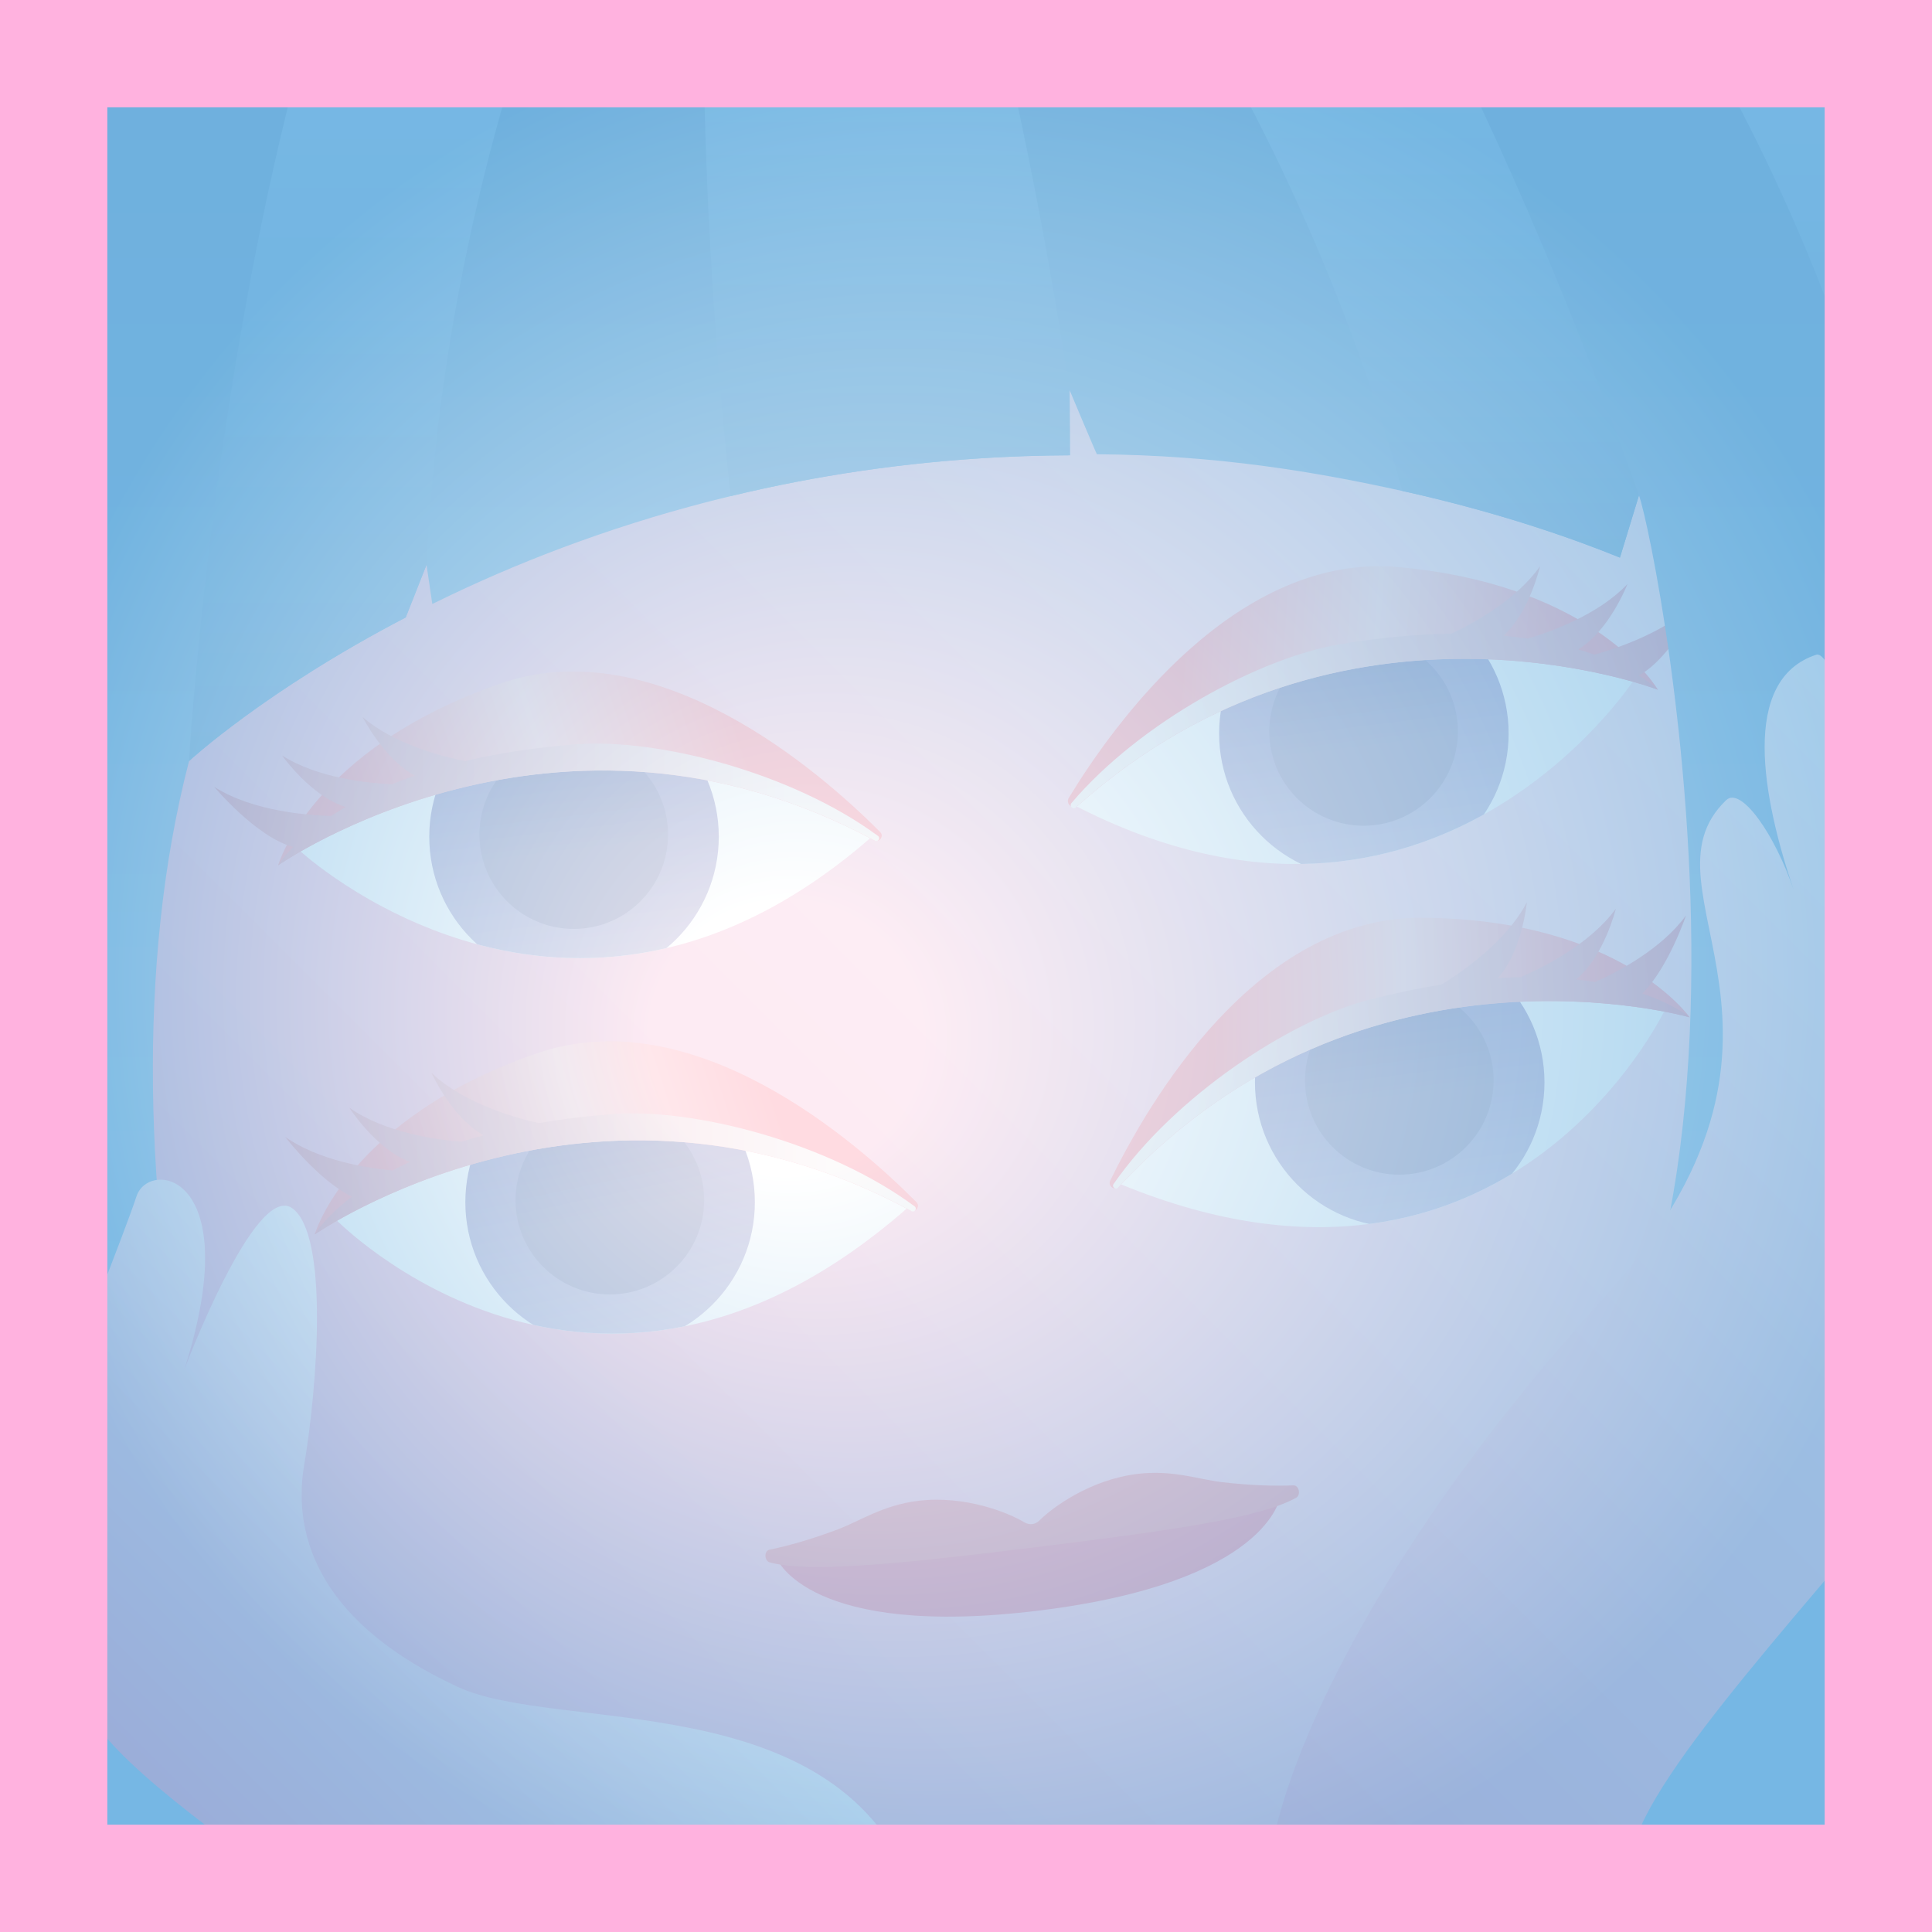 <?xml version="1.0" encoding="UTF-8"?><svg xmlns="http://www.w3.org/2000/svg" xmlns:xlink="http://www.w3.org/1999/xlink" viewBox="0 0 1080 1080"><rect x="0" y="0" width="1080" height="1080" fill="#808080" stroke="none"/><defs><style>.cls-1{fill:url(#_名称未設定グラデーション_2801-2);}.cls-1,.cls-2,.cls-3,.cls-4{mix-blend-mode:multiply;}.cls-2{fill:url(#_名称未設定グラデーション_2830-2);}.cls-5{clip-path:url(#clippath);}.cls-6{fill:#fff;}.cls-7{fill:#e83958;}.cls-8{fill:#e01a4f;}.cls-9{fill:#ffb2df;}.cls-9,.cls-10{mix-blend-mode:overlay;}.cls-11{fill:url(#_名称未設定グラデーション_2001);}.cls-12{fill:url(#_名称未設定グラデーション_2783);}.cls-13{fill:url(#_名称未設定グラデーション_1178);}.cls-14{fill:url(#_名称未設定グラデーション_1179);}.cls-15{fill:url(#_名称未設定グラデーション_3671);}.cls-16{fill:url(#_名称未設定グラデーション_3668);}.cls-17{clip-path:url(#clippath-1);}.cls-18{clip-path:url(#clippath-3);}.cls-19{clip-path:url(#clippath-2);}.cls-10{fill:url(#_名称未設定グラデーション_2440);opacity:.8;}.cls-3{fill:url(#_名称未設定グラデーション_2801);}.cls-4{fill:url(#_名称未設定グラデーション_2830);}.cls-20{fill:url(#_名称未設定グラデーション_2001-2);}.cls-21{fill:url(#_名称未設定グラデーション_2001-4);}.cls-22{fill:url(#_名称未設定グラデーション_2001-3);}.cls-23{fill:url(#_名称未設定グラデーション_2783-3);}.cls-24{fill:url(#_名称未設定グラデーション_2783-2);}.cls-25{fill:url(#_名称未設定グラデーション_1179-4);}.cls-26{fill:url(#_名称未設定グラデーション_1179-2);}.cls-27{fill:url(#_名称未設定グラデーション_1179-3);}.cls-28{fill:url(#_名称未設定グラデーション_1178-3);}.cls-29{fill:url(#_名称未設定グラデーション_1178-2);}.cls-30{fill:url(#_名称未設定グラデーション_1178-4);}.cls-31{fill:url(#_名称未設定グラデーション_3668-4);}.cls-32{fill:url(#_名称未設定グラデーション_3668-3);}.cls-33{fill:url(#_名称未設定グラデーション_3668-2);}.cls-34{fill:url(#_名称未設定グラデーション_3668-5);}.cls-35{isolation:isolate;}</style><linearGradient id="_名称未設定グラデーション_2783" x1="0" y1="1080" x2="1080" y2="0" gradientUnits="userSpaceOnUse"><stop offset="0" stop-color="#ee61a0"/><stop offset="1" stop-color="#fdecf4"/></linearGradient><clipPath id="clippath"><path class="cls-6" d="m506.85,675.61s-146.18-145.88-319.26,5.96c0,0,143.64,147.72,319.26-5.96Z"/></clipPath><linearGradient id="_名称未設定グラデーション_1179" x1="362.17" y1="378.48" x2="362.17" y2="216.63" gradientTransform="translate(-74.63 455.44) rotate(-11.88)" gradientUnits="userSpaceOnUse"><stop offset=".06" stop-color="#8f82bc"/><stop offset=".92" stop-color="#373a96"/></linearGradient><linearGradient id="_名称未設定グラデーション_1178" x1="362.27" y1="243.66" x2="362.27" y2="349.11" gradientTransform="translate(-74.63 455.44) rotate(-11.88)" gradientUnits="userSpaceOnUse"><stop offset=".06" stop-color="#1c2781"/><stop offset=".58" stop-color="#4e4b8e"/></linearGradient><linearGradient id="_名称未設定グラデーション_2001" x1="7318" y1="-143.66" x2="7643.66" y2="-143.66" gradientTransform="translate(7490.74 -1533.51) rotate(161.89) scale(1 -1)" gradientUnits="userSpaceOnUse"><stop offset=".17" stop-color="#ff4967"/><stop offset=".51" stop-color="#ffb8c4"/><stop offset=".86" stop-color="#ff4967"/></linearGradient><linearGradient id="_名称未設定グラデーション_2830" x1="159.43" y1="644.94" x2="511.95" y2="644.94" gradientUnits="userSpaceOnUse"><stop offset="0" stop-color="#d54369"/><stop offset=".86" stop-color="#f5e9eb"/></linearGradient><clipPath id="clippath-1"><path class="cls-6" d="m602,450.89s106.91-176.69,311.36-70.81c0,0-112.06,172.53-311.36,70.81Z"/></clipPath><linearGradient id="_名称未設定グラデーション_1179-2" x1="789.3" y1="312.47" x2="789.3" y2="150.6" gradientTransform="translate(-49.23 276.41) rotate(-7)" xlink:href="#_名称未設定グラデーション_1179"/><linearGradient id="_名称未設定グラデーション_1178-2" x1="789.3" y1="177.63" x2="789.3" y2="283.09" gradientTransform="translate(-49.23 276.41) rotate(-7)" xlink:href="#_名称未設定グラデーション_1178"/><linearGradient id="_名称未設定グラデーション_2001-2" x1="635.18" y1="818.75" x2="959.5" y2="818.75" gradientTransform="translate(29.09 -485.86) rotate(4.23)" xlink:href="#_名称未設定グラデーション_2001"/><linearGradient id="_名称未設定グラデーション_2801" x1="621.73" y1="201.99" x2="985.55" y2="201.99" gradientTransform="translate(-49.23 276.41) rotate(-7)" gradientUnits="userSpaceOnUse"><stop offset=".14" stop-color="#f5e9eb"/><stop offset="1" stop-color="#d5446a"/></linearGradient><clipPath id="clippath-2"><path class="cls-6" d="m486.4,468.56s-146.48-145.58-319.24,6.62c0,0,150.47,140.3,319.24-6.62Z"/></clipPath><linearGradient id="_名称未設定グラデーション_1179-3" x1="344.03" y1="315.93" x2="344.03" y2="154.06" gradientTransform="translate(-49.23 276.41) rotate(-7)" xlink:href="#_名称未設定グラデーション_1179"/><linearGradient id="_名称未設定グラデーション_1178-3" x1="344.03" y1="181.08" x2="344.03" y2="286.55" gradientTransform="translate(-49.23 276.41) rotate(-7)" xlink:href="#_名称未設定グラデーション_1178"/><linearGradient id="_名称未設定グラデーション_2001-3" x1="7244.32" y1="-489.14" x2="7570.11" y2="-489.14" gradientTransform="translate(7504 -1403.67) rotate(161.77) scale(1 -1)" xlink:href="#_名称未設定グラデーション_2001"/><linearGradient id="_名称未設定グラデーション_2830-2" x1="119.73" y1="442.27" x2="491.48" y2="442.27" xlink:href="#_名称未設定グラデーション_2830"/><clipPath id="clippath-3"><path class="cls-6" d="m626.73,662.1s91.1-185.34,304.01-97.68c0,0-88.11,186.26-304.01,97.68Z"/></clipPath><linearGradient id="_名称未設定グラデーション_1179-4" x1="785.43" y1="508.5" x2="785.43" y2="346.65" gradientTransform="translate(-49.23 276.41) rotate(-7)" xlink:href="#_名称未設定グラデーション_1179"/><linearGradient id="_名称未設定グラデーション_1178-4" x1="785.33" y1="373.67" x2="785.33" y2="479.13" gradientTransform="translate(-49.23 276.41) rotate(-7)" xlink:href="#_名称未設定グラデーション_1178"/><linearGradient id="_名称未設定グラデーション_2001-4" x1="653.59" y1="756.05" x2="979.04" y2="756.05" gradientTransform="translate(-44.33 -157.33) rotate(-.77)" xlink:href="#_名称未設定グラデーション_2001"/><linearGradient id="_名称未設定グラデーション_2801-2" x1="619.29" y1="401.74" x2="955.63" y2="401.74" xlink:href="#_名称未設定グラデーション_2801"/><linearGradient id="_名称未設定グラデーション_3671" x1="540" y1="-14" x2="540" y2="1099.52" gradientUnits="userSpaceOnUse"><stop offset="0" stop-color="#106cb5"/><stop offset=".7" stop-color="#3692d5"/></linearGradient><linearGradient id="_名称未設定グラデーション_3668" x1="31.24" y1="271.12" x2="31.24" y2="0" gradientUnits="userSpaceOnUse"><stop offset="0" stop-color="#106cb5"/><stop offset=".83" stop-color="#3692d5"/></linearGradient><linearGradient id="_名称未設定グラデーション_3668-2" x1="202.5" y1="425.45" x2="202.5" xlink:href="#_名称未設定グラデーション_3668"/><linearGradient id="_名称未設定グラデーション_3668-3" x1="791.15" y1="311.72" x2="791.15" xlink:href="#_名称未設定グラデーション_3668"/><linearGradient id="_名称未設定グラデーション_3668-4" x1="1009.37" y1="396.01" x2="1009.37" xlink:href="#_名称未設定グラデーション_3668"/><linearGradient id="_名称未設定グラデーション_3668-5" x1="495.64" y1="277.34" x2="495.64" xlink:href="#_名称未設定グラデーション_3668"/><linearGradient id="_名称未設定グラデーション_2783-2" x1="646.41" y1="1038.81" x2="1168.26" y2="516.95" xlink:href="#_名称未設定グラデーション_2783"/><linearGradient id="_名称未設定グラデーション_2783-3" x1="128.68" y1="1041.18" x2="329.04" y2="840.82" xlink:href="#_名称未設定グラデーション_2783"/><radialGradient id="_名称未設定グラデーション_2440" cx="540" cy="540.93" fx="422.52" fy="586.74" r="540.47" gradientUnits="userSpaceOnUse"><stop offset=".14" stop-color="#fff"/><stop offset="1" stop-color="#86c1e7"/></radialGradient></defs><g class="cls-35"><g id="_編集モード"><rect class="cls-12" width="1080" height="1080"/><path class="cls-6" d="m506.85,675.61s-146.18-145.88-319.26,5.96c0,0,143.64,147.72,319.26-5.96Z"/><g class="cls-5"><circle class="cls-14" cx="341.05" cy="672.05" r="80.92"/><circle class="cls-13" cx="340.9" cy="670.88" r="52.72"/></g><path class="cls-11" d="m508.77,676.61c2.97,1.6,5.87-2.25,3.49-4.64-33.62-33.88-124.77-113.55-212.49-83.05-105.32,36.62-123.86,101.17-123.86,101.17,0,0,155.98-108.86,332.87-13.48Z"/><path class="cls-4" d="m196.67,668.93c-18.6-9.03-37.24-33.41-37.24-33.41,18.91,13.35,46.37,17.51,60.06,18.79,3.03-1.62,6.26-3.24,9.68-4.84-18.96-6.94-33.88-30.24-33.88-30.24,20.26,14.31,50.35,18.06,62.78,19.02,3.93-1.26,8.03-2.47,12.32-3.63-17.76-9.61-29.15-34.84-29.15-34.84,18.28,17.39,48.21,25.44,59.97,28.05,12.53-2.18,26.22-3.91,41.18-5.05,45.55-3.46,120.7,15.88,168.89,51.58,1.59,1.18.04,3.63-1.7,2.69-177.22-96.16-333.69,13.04-333.69,13.04,0,0,5.47-9.35,20.77-21.17Z"/><path class="cls-8" d="m715.6,836.76s-6.25,47.77-134.96,63.58c-128.71,15.8-146.33-29.04-146.33-29.04l281.29-34.54Z"/><path class="cls-7" d="m572.63,850.99c-8.98-5.38-33.08-15.24-59.47-12-19.57,2.4-32.28,11.21-44.8,15.93-16.31,6.16-29.3,9.54-38.24,11.38-3.07.63-2.92,6.26.19,7.09,21.56,5.76,68.21,1.38,148.3-8.45,81.02-9.95,126.42-16.87,145.94-27.68,2.82-1.56,1.6-7.06-1.53-6.93-9.11.37-22.53.24-39.85-1.79-13.29-1.56-27.75-7.02-47.32-4.62-26.39,3.24-47.39,18.64-54.8,26.03-2.34,2.33-5.59,2.73-8.43,1.03Z"/><path class="cls-6" d="m602,450.89s106.91-176.69,311.36-70.81c0,0-112.06,172.53-311.36,70.81Z"/><g class="cls-17"><circle class="cls-26" cx="762.41" cy="410.03" r="80.92"/><circle class="cls-29" cx="762.26" cy="408.86" r="52.72"/></g><path class="cls-20" d="m602.64,450.28c-2.91,2.6-7.18-.98-5.15-4.31,25.84-42.43,94.22-137.31,184.74-128.93,111.03,10.28,144.52,68.5,144.52,68.5,0,0-175.75-67.57-324.11,64.73Z"/><path class="cls-3" d="m950.83,334.3c-17.96,19.05-49,28.75-59.59,31.62-2.81-1-5.8-1.97-8.99-2.9,17.41-10.43,27.53-36.56,27.53-36.56-16.13,17.11-42.79,26.67-55.74,30.52-4.32-.63-8.84-1.16-13.59-1.59,14.61-13.3,20.44-38.87,20.44-38.87-13.11,18.73-37.1,31.84-49.69,37.79-18.2.19-38.86,1.92-62.22,5.85-44.45,7.47-111.54,43.4-150.04,88.75-1.42,1.67.9,3.89,2.53,2.43,148.61-133.71,325.29-65.79,325.29-65.79,0,0-3.29-3.39-10.62-7.93,18.56-10.13,34.7-43.31,34.7-43.31Z"/><path class="cls-6" d="m486.4,468.56s-146.48-145.58-319.24,6.62c0,0,150.47,140.3,319.24-6.62Z"/><g class="cls-19"><circle class="cls-27" cx="320.88" cy="467.72" r="80.92"/><circle class="cls-28" cx="320.73" cy="466.55" r="52.72"/></g><path class="cls-22" d="m488.59,469.7c2.93,1.57,5.77-2.22,3.43-4.58-33.52-33.69-125.03-113.58-212.88-82.83-105.24,36.84-123.66,101.43-123.66,101.43,0,0,155.92-109.3,333.11-14.02Z"/><path class="cls-2" d="m321.84,416.08c-23.62,1.84-44.08,5.16-61.79,9.38-13.65-2.72-40.11-9.65-57.36-24.65,0,0,11.85,23.41,29.24,32.77-4.51,1.56-8.77,3.18-12.8,4.83-13.5-.61-41.68-3.44-61.47-16.13,0,0,16.14,22.9,35.56,28.82-2.87,1.68-5.53,3.35-8.02,4.99-10.98-.23-43.43-2.13-65.47-16.27,0,0,23.68,28.29,44.14,33.63-6.01,6.18-8.39,10.27-8.39,10.27,0,0,156.22-109.51,333.63-13.74,1.75.94,3.3-1.51,1.7-2.69-48.27-35.59-123.43-54.76-168.97-51.21Z"/><path class="cls-6" d="m626.73,662.1s91.1-185.34,304.01-97.68c0,0-88.11,186.26-304.01,97.68Z"/><g class="cls-18"><circle class="cls-25" cx="782.45" cy="605.07" r="80.92"/><circle class="cls-30" cx="782.21" cy="603.92" r="52.72"/></g><path class="cls-21" d="m625.56,663.31c-2.35,2.54-6.43-.24-4.92-3.35,21.05-43.21,81.41-147.38,173.97-146.91,111.5.57,149.94,55.64,149.94,55.64,0,0-182.53-52.44-318.99,94.61Z"/><path class="cls-1" d="m918.05,555.4c14.68-14.56,24.43-43.66,24.43-43.66-13.57,18.75-38.21,31.58-50.75,37.22-3.39-.55-6.97-1.04-10.72-1.44,15.7-12.7,22.27-39.58,22.27-39.58-14.54,20.09-41.79,33.38-53.25,38.32-4.13.08-8.4.26-12.83.55,13.7-14.84,16.31-42.4,16.31-42.4-11.67,22.37-37.38,39.67-47.67,45.95-12.56,2-26.08,4.79-40.6,8.55-44.07,11.43-108.61,53.79-142.75,102.95-1.16,1.67,1.17,3.54,2.55,2.04,136.52-147.77,319.53-95.19,319.53-95.19,0,0-8.2-7.08-26.51-13.3Z"/><path class="cls-15" d="m0,0v1076.26l.46,3.74h198.66c-66.91-127.55-153.53-422.9-93.45-654.55h0s42.47-39.35,121.14-80.3l11.62-29.42,3.23,21.89c3.49-1.72,7.05-3.45,10.66-5.16,43.29-20.56,95.57-40.53,156.07-55.12,6.12-1.48,12.32-2.9,18.61-4.26,23.34-5.05,47.83-9.28,73.42-12.42,24.95-3.06,49.22-4.88,72.71-5.68,8.43-.29,16.76-.44,24.98-.47l-.19-36.42s15.03,35.82,15.27,35.83c66.92.54,121.48,9.65,170.73,20.53,54.49,12.04,96.37,26.99,121.65,37.27l10.63-34.81c10.35,28.59,105.11,504.98-113.12,604.21-.72,41.93-2.63,144.9-3.91,198.88h266.73l14.12-1.79V0H0Z"/><path class="cls-16" d="m0,271.12C13.15,182.2,33.31,91.22,62.48,0H0v271.12Z"/><path class="cls-33" d="m226.8,345.15l11.62-29.42c5.68-121.6,31.99-230.15,60.92-315.73h-122.35c-58.53,198.95-71.33,425.45-71.33,425.45,0,0,42.47-39.35,121.14-80.3Z"/><path class="cls-32" d="m905.55,311.72l10.63-34.81c-21.5-61.25-62.65-170.07-117.7-276.91h-132.35c44.25,74.94,88.31,167.69,117.77,274.44,54.49,12.04,96.37,26.99,121.65,37.27Z"/><path class="cls-31" d="m1080,10.55l-1.29-10.55h-139.97c80.88,133.82,122.75,268.49,141.27,396.01V10.55Z"/><path class="cls-34" d="m426.99,273.08c23.34-5.05,47.83-9.28,73.42-12.42,24.95-3.06,49.22-4.88,72.71-5.68,8.43-.29,16.76-.44,24.98-.47l-.19-36.42c-12.9-84.92-27.96-158-42.46-218.09h-162.25c-.1,73.51,3.44,167.11,15.19,277.34,6.12-1.48,12.32-2.9,18.61-4.26Z"/><path class="cls-24" d="m1002.7,497.53c-10.61-31.33-29.54-58.13-37.77-50.23-52.89,50.77,65.8,130.9-69.72,279.71-134.52,147.7-200.52,294.08-185.13,352.99h205.11c-3.64-18.94-4.87-34.72-2.62-45.37,9.46-44.71,103.53-142.99,167.43-223.11v-301.76c-12.03-26.55-22.44-48.06-27.17-59.23-16.21-38.3-28.74-85.68-37.25-84.63-43.13,13.88-30.27,80.31-12.88,131.64Z"/><path class="cls-23" d="m255.65,942.89c-74.34-34.6-92.83-81.49-85.57-124.28,7.26-42.79,13.94-128.65-6.79-143.25s-60.19,90.02-60.19,90.02c34.95-109.71-19.84-117.74-26.79-96.64-6.94,21.09-36.34,93.95-40.39,108.96-10.83,40.15-20.8,123.22,15.74,183.1,17.26,28.28,81,74.27,147.45,119.21h317.55c-2.94-12.08-5.9-23.42-7.57-27.56-44.67-110.11-197.54-83.54-253.44-109.56Z"/><rect class="cls-10" width="1080" height="1080"/><path class="cls-9" d="m0,0v1080h1080V0H0Zm1020,1020H60V60h960v960Z"/></g></g></svg>
